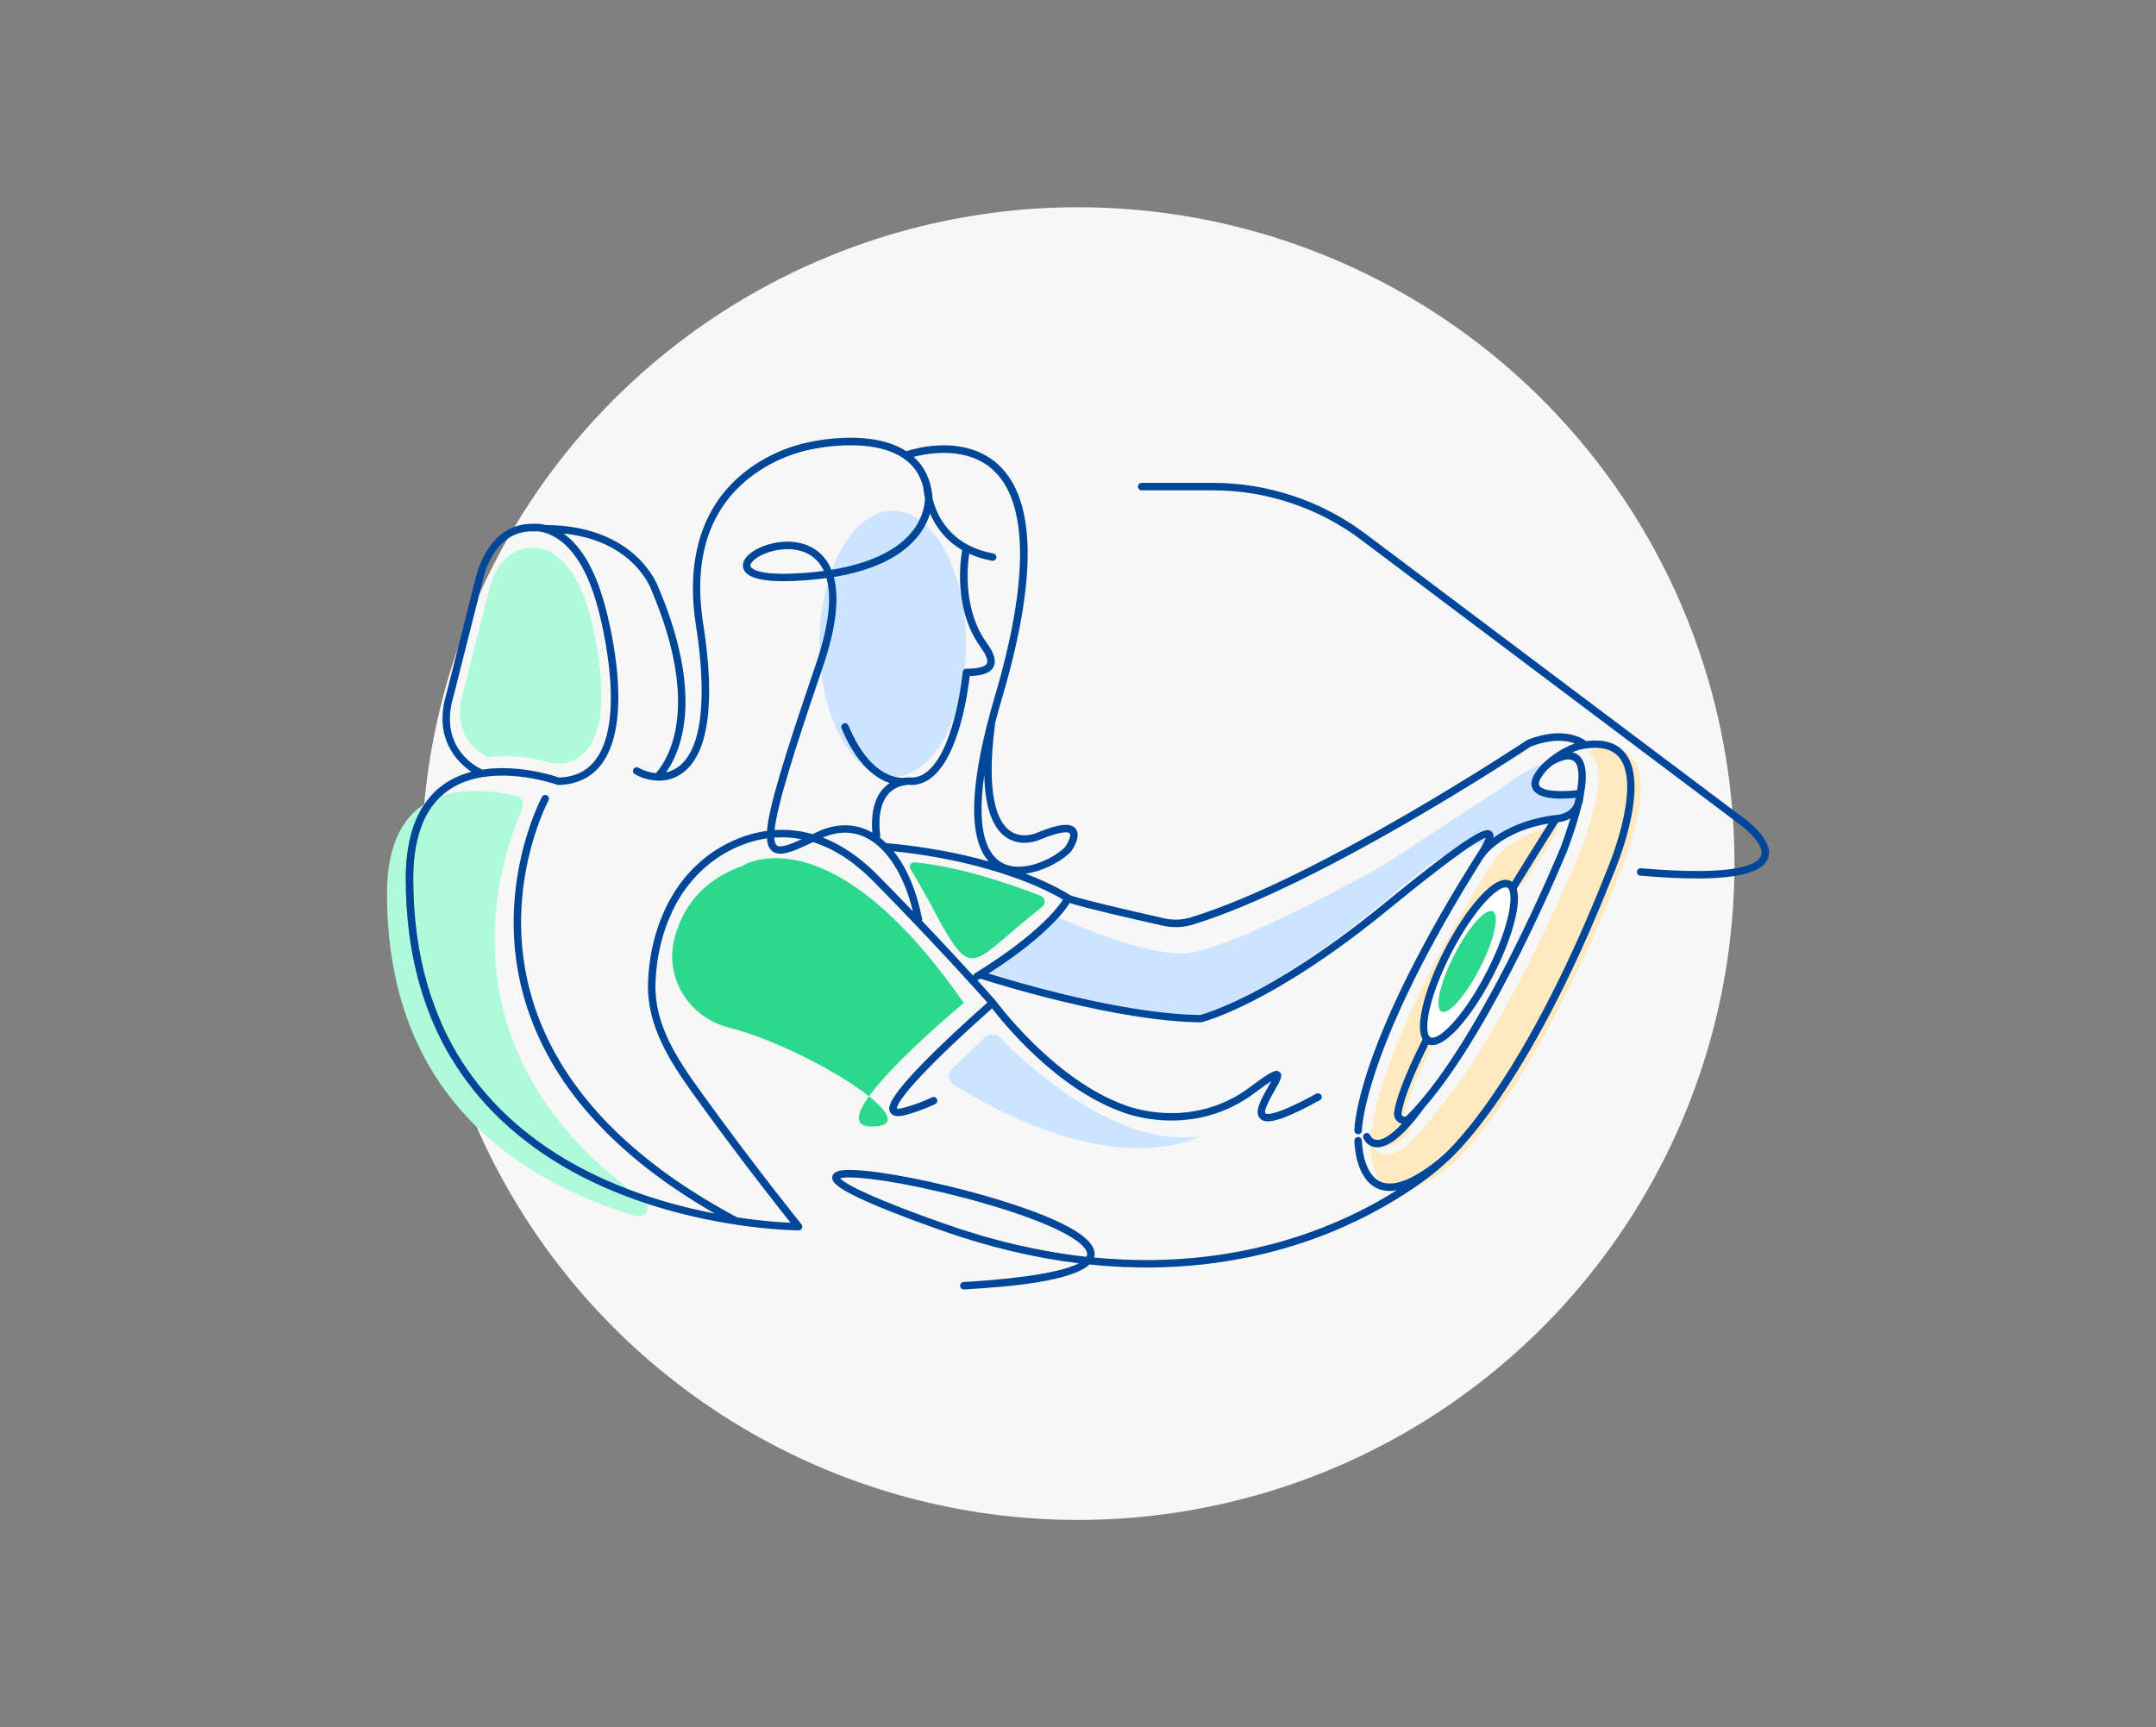 <?xml version="1.0" encoding="UTF-8"?>
<svg xmlns="http://www.w3.org/2000/svg" fill="none" height="500" viewBox="0 0 624 500" width="624">
  <rect x="0" y="0" width="624" height="500" fill="#808080" stroke="none"/>
  <circle cx="312" cy="250" fill="#f7f7f7" r="190"></circle>
  <path d="m146.464 295.315c-8.039-27.41.663-52.069 4.744-61.35.652-1.481-.197-3.196-1.771-3.569-5.097-1.212-13.943-2.553-21.718.057-5.371 4.941-8.105 12.938-8.116 23.836-.02 22.753 5.806 42.139 17.32 57.625 9.214 12.395 22.085 22.355 38.25 29.6 2.372 1.062 4.749 2.036 7.111 2.927-18.34-14.031-30.351-30.486-35.82-49.132z" fill="#affada"></path>
  <path d="m135.214 313.23c-11.809-15.875-17.786-35.707-17.765-58.946.01-9.09 1.854-16.305 5.485-21.583-.259.166-.518.337-.777.513-6.728 4.718-10.147 13.295-10.157 25.498-.021 22.753 5.801 42.139 17.315 57.631 9.214 12.394 22.084 22.354 38.249 29.6 5.563 2.496 11.146 4.49 16.517 6.091 2.326.694 3.957-1.751 3.103-3.584-4.216-1.388-8.531-3.02-12.83-4.947-16.522-7.396-29.688-17.584-39.135-30.278z" fill="#affada"></path>
  <g fill="#ffeabf">
    <path d="m408.477 327.297c-.207-.057-.409-.135-.611-.238-.181-.093-.347-.207-.507-.326-2.606 2.791-4.936 4.506-6.982 5.148.176.072.362.135.585.16 1.171.14 3.512-.455 7.515-4.744z"></path>
    <path d="m395.601 331.202h.006c.129 0 .248.026.362.068-.129-.104-.259-.213-.368-.321z"></path>
    <path d="m398.336 330.006c1.15.135 3.45-.451 7.391-4.667-.207-.057-.409-.129-.606-.228-1.176-.595-1.813-1.823-1.621-3.123.523-3.553 2.657-9.887 8.23-21.095-.953-1.704-1.015-4.651-.155-8.691 1.051-4.957 3.361-11.058 6.5-17.185 3.138-6.128 6.743-11.566 10.151-15.316 3.755-4.133 6.873-5.739 9.007-4.646.145.073.285.161.415.259 2.962-4.832 6.173-9.991 9.649-15.496-8.759 2.46-12.907 6.748-14.119 8.235-.249.409-.461.704-.679.891-32.889 52.094-35.566 76.68-35.779 79.974.207.342.699.979 1.616 1.088z"></path>
    <path d="m440.973 256.034c3.268-5.335 6.836-11.063 10.726-17.216-.476.083-.937.171-1.393.269-3.128 4.947-6.635 10.551-10.271 16.481.176.052.347.114.508.202.155.078.295.166.425.269z"></path>
    <path d="m414.496 302.555c-.384 0-.751-.062-1.093-.186-4.211 8.484-7.137 15.579-7.774 19.925-.083.564.336.829.466.891.041.02.119.051.217.077.669-3.692 2.89-10.001 8.199-20.707-.005 0-.01 0-.02 0z"></path>
    <path d="m417.189 334.895s.005-.005.01-.005c.057-.047 5.713-4.744 14.394-17.258 14.523-20.924 26.202-47.22 33.438-65.591.114-.269 10.26-24.053 3.719-32.573-1.192-1.554-2.937-2.497-5.2-2.823-.316.031-.637.073-.964.119h-.01s-.016.005-.021.005c-.621.078-1.238.213-1.844.384-.694.197-.834 1.077-.264 1.512.005 0 .01.01.016.01 2.294 1.777 2.791 5.889 1.491 12.457-.072.927-.264 1.735-.544 2.439-.885 3.657-2.242 7.966-4.076 12.928-.932 2.279-21.613 52.493-42.279 76.126-5.594 7.723-10.229 11.623-13.808 11.623-.207 0-.404-.011-.606-.036-1.849-.239-2.833-1.497-3.247-2.212-.358-.104-.679-.238-.959-.404.047.057.094.109.125.176.082.155.129.332.129.523 0 .078.083 6.101 2.776 9.794 3.88 1.792 10.007-.694 17.714-7.194z"></path>
    <path d="m472.624 219.546c-.751-.979-1.715-1.715-2.88-2.217.254.259.497.528.72.823 7.303 9.52-2.999 33.682-3.439 34.707-25.047 63.587-47.034 82.513-48.422 83.663-1.844 1.802-5.143 4.521-9.659 7.587 3.18-1.139 6.924-3.491 11.14-7.038.021-.016.042-.037.062-.052 0 0 .004-.004.011-.011.057-.046 5.816-4.832 14.647-17.563 14.787-21.292 26.663-48.054 34.034-66.751.005-.006.01-.026.026-.057 0-.011.005-.016.01-.021.642-1.538 10.214-24.644 3.75-33.07z"></path>
    <path d="m403.376 344.741c.16.036.326.068.492.093.109-.067.217-.139.326-.207-.28.047-.549.088-.823.114z"></path>
  </g>
  <path d="m400.926 250.15s-45.895 26.047-59.097 25.918c-11.539-.109-30.838-8.385-35.499-10.462-3.356 3.734-9.473 9.338-20.21 16.216 8.385 2.611 39.058 11.695 61.23 12.001.565-.156 3.036-.865 7.158-2.626 34.132-15.844 52.877-38.188 63.893-43.693 1.792-1.336 3.393-2.481 4.786-3.434 5.739-3.926 7.448-4.216 8.468-3.387.549.445.684 1.077.554 1.854.228-.171.461-.337.699-.497 3.206-2.202 8.811-5.05 17.31-6.122.036 0 .067-.006.103-.011.487-.015 3.994-.254 5.32-3.273.134-.565.264-1.124.383-1.678-3.356.367-10.685.756-12.42-2.538-.964-1.823-.104-4.144 2.621-7.086.025-.031.129-.129.284-.279-5.469 1.932-10.524 6.091-10.524 6.091l-35.064 23.001z" fill="#cce4ff"></path>
  <path d="m452.233 220.131c-1.274.388-2.497 1.077-3.149 1.517-.104.088-.202.171-.29.249 2.045-1.036 3.936-1.714 3.936-1.714-.166-.021-.332-.037-.497-.052z" fill="#cce4ff"></path>
  <path d="m425.176 245.318c1.419-.44 2.859-.917 4.267-1.414.296-.627.472-1.056.565-1.352-.751.233-2.175.974-4.832 2.766z" fill="#cce4ff"></path>
  <path d="m237.222 188.941c2.843-9.375 3.211-15.813 2.315-20.231-1.507 5.293-2.367 11.301-2.367 17.677 0 .86.021 1.709.052 2.554z" fill="#cce4ff"></path>
  <path d="m240.769 164.924c10.535-1.74 18.315-5.299 22.784-10.493 1.145-1.332 1.974-2.657 2.58-3.906-2.398-1.709-5.009-2.662-7.743-2.662-7.339 0-13.809 6.77-17.615 17.056z" fill="#cce4ff"></path>
  <path d="m250.807 222.368c-2.465-2.46-4.993-6.117-7.246-11.539-.228-.549.031-1.181.58-1.409s1.181.031 1.409.58c4.527 10.903 10.058 14.036 13.451 14.875 7.598-.393 14.186-8.028 17.76-19.246 1.367-5.941 1.849-10.96 1.859-11.064 0-.02.011-.041.011-.056.005-.037.01-.073.02-.109.011-.031.021-.068.031-.099.011-.036.026-.067.042-.103.015-.031.031-.057.046-.083.021-.031.042-.062.063-.093.02-.026.036-.047.057-.073.025-.031.051-.057.082-.083.021-.02.042-.036.068-.057.031-.026.067-.046.098-.067.026-.016.047-.026.073-.041.254-2.373.388-4.817.388-7.319 0-3.755-.3-7.375-.854-10.809-.182-.85-.332-1.689-.451-2.512-1.875-9.23-5.64-16.797-10.442-21.153-.647 1.248-1.496 2.548-2.615 3.859-4.838 5.666-12.855 9.437-23.898 11.26 1.43 5.34 1.103 13.492-3.144 25.938-.181.534-.357 1.051-.538 1.575 1.522 12.798 6.541 23.224 13.155 27.818z" fill="#cce4ff"></path>
  <path d="m414.05 300.307c2.15 1.104 9.385-5.598 16.264-19.023 3.055-5.962 5.293-11.877 6.308-16.652 1.057-4.972.461-7.236-.368-7.66-.129-.068-.285-.099-.476-.099-1.052 0-3.061 1.088-5.956 4.278-3.284 3.616-6.775 8.888-9.831 14.85-6.878 13.425-8.095 23.208-5.941 24.312zm14.28-20.075c-4.102 8.008-9.09 13.648-11.136 12.602-2.046-1.052-.383-8.391 3.719-16.398 4.102-8.008 9.09-13.648 11.136-12.602 2.045 1.052.383 8.391-3.719 16.398z" fill="#fff"></path>
  <path d="m467.025 252.854c.44-1.025 10.742-25.182 3.439-34.707-.228-.295-.471-.564-.72-.823-2.382-2.45-5.972-3.388-10.69-2.792-1.492-1.103-6.941-4.237-16.885-.394-.072.026-.145.062-.207.109-.601.399-60.334 40.057-97.377 51.348-2.435.741-5.061.834-7.604.259-15.403-3.46-25.575-5.966-27.321-6.738-.689-.456-4.915-3.159-12.839-6.21 5.707-.736 11.223-4.252 13.114-6.34.031-.031.057-.067.083-.103.512-.725 2.983-4.444 1.305-6.552-1.419-1.782-4.791-1.456-10.939 1.056-.021.011-.041.021-.062.026-.181.088-4.444 2.098-8.039-.502-3.48-2.517-7.054-9.934-4.278-30.973.011-.067.011-.134.005-.202.586-2.253 1.244-4.63 1.984-7.132 10.235-34.655 9.908-57.397-.968-67.59-4.351-4.077-10.458-6.024-17.657-5.63-4.33.238-7.795 1.237-9.069 1.652-10.229-6.609-26.927-2.88-28.077-2.611-.808.135-10.338 1.834-19.148 9.023-15.088 12.316-15.751 30.76-13.648 44.061 1.984 12.575 3.931 34.639-5.361 41.083-1.056.73-2.175 1.18-3.299 1.424 1.435-1.984 3.393-5.449 4.584-10.68 3.304-14.466-1.823-31.18-6.713-42.668-.181-.518-1.792-4.842-6.448-9.183-4.413-4.112-12.529-9.012-26.151-9.069-1.74-.445-2.988-.383-3.371-.347-13.337-.554-16.802 14.772-16.983 15.626l-8.422 33.361c-4.118 13.368 3.475 20.308 7.173 22.789-2.962.782-5.619 1.978-7.903 3.574-2.191 1.533-4.056 3.434-5.599 5.676-3.631 5.278-5.48 12.498-5.485 21.583-.021 23.239 5.956 43.071 17.765 58.946 9.447 12.695 22.613 22.882 39.135 30.279 4.304 1.926 8.614 3.558 12.83 4.946 9.343 3.071 18.221 4.925 25.523 6.044.109.036.223.062.337.062h.036c10.691 1.616 17.905 1.653 18.045 1.653.068 0 .135-.006.197-.021.021 0 .042-.01.067-.016.042-.01.083-.02.125-.036.026-.01.046-.021.072-.031.037-.016.068-.036.104-.057.026-.015.046-.031.072-.047.016-.01.031-.015.042-.031.015-.01.026-.026.036-.036.026-.026.057-.052.078-.078.02-.025.046-.051.067-.077s.042-.057.057-.088c.021-.031.036-.062.052-.094.015-.031.026-.062.041-.093.011-.031.021-.067.031-.103.011-.031.016-.068.021-.099.005-.036.01-.077.01-.114 0-.015.006-.036.006-.052 0-.015 0-.031 0-.046 0-.036-.006-.078-.011-.114 0-.031-.01-.067-.015-.098-.011-.037-.021-.068-.031-.104-.011-.031-.026-.067-.037-.098-.015-.032-.031-.063-.046-.089-.021-.031-.042-.062-.062-.093-.011-.01-.016-.026-.026-.036-.135-.166-13.648-16.864-29.341-38.669-7.013-9.748-13.28-19.464-12.918-31.087.244-7.784 2.01-15.056 5.247-21.624 4.169-8.452 11.063-14.947 19.412-18.288 2.621-1.051 5.164-1.725 7.614-2.082.103 1.777.585 2.89 1.388 3.605 2.222 1.973 6.122.264 11.949-2.512 7.075 2.227 12.948 6.764 17.361 11.249 18.066 18.361 30.139 31.869 33.101 35.22-2.191 1.927-8.432 7.474-14.429 13.306-15.497 15.072-14.285 17.335-13.7 18.423.948 1.766 3.74.994 4.791.704 4.584-1.263 8.095-3.004 8.24-3.076.534-.264.746-.912.482-1.445-.264-.534-.911-.746-1.445-.482-.036.016-3.48 1.72-7.852 2.926-1.512.42-2.123.347-2.315.301 0-.56.756-3.657 13.668-16.17 5.796-5.615 11.737-10.898 13.917-12.819 3.434 4.485 18.651 23.245 37.794 30.061.953.383 20.428 7.898 38.467-5.77 2.248-1.704 3.678-2.688 4.584-3.258-.29.539-.627 1.129-.922 1.637-2.066 3.61-4.2 7.344-2.356 9.219.46.466 1.103.819 2.232.819 2.263 0 6.469-1.414 15.036-6.112.523-.285.709-.938.424-1.461-.285-.518-.937-.709-1.46-.424-12.804 7.023-14.544 5.832-14.699 5.671-.7-.715 1.849-5.174 2.688-6.64 1.657-2.895 2.486-4.351 1.429-5.278-.911-.803-1.968-.652-8.261 4.113-17.392 13.176-36.178 5.562-36.369 5.485-.016-.006-.037-.016-.057-.021-20.718-7.365-37.333-30.02-37.499-30.248-.01-.015-.021-.02-.031-.036-.01-.015-.016-.026-.031-.041-.047-.057-1.885-2.155-5.257-5.874.129-.02.259-.062.378-.134.176-.109.337-.213.507-.316 4.465 1.434 39.219 12.358 63.738 12.653h.01c.088 0 .171-.01.254-.031.829-.202 20.64-5.278 53.824-32.407 12.306-10.059 19.459-15.43 23.607-18.227 2.657-1.792 4.082-2.527 4.833-2.765-.093.295-.27.725-.565 1.351-.16.342-.362.741-.606 1.207-36.416 57.077-36.835 81.202-36.835 82.202 0 .596.481 1.072 1.072 1.077.59 0 1.072-.481 1.077-1.072 0-.238.508-24.058 35.194-78.985.212-.182.419-.461.652-.855 1.378-1.678 6.589-7.044 18.19-9.069-.3.471-.595.943-.89 1.409-3.476 5.506-6.687 10.669-9.65 15.497-.129-.099-.269-.187-.414-.259-2.139-1.098-5.252.512-9.007 4.645-3.408 3.75-7.013 9.189-10.151 15.316-3.139 6.127-5.449 12.228-6.501 17.185-.859 4.04-.797 6.982.156 8.691-5.573 11.208-7.712 17.548-8.23 21.096-.192 1.3.445 2.527 1.621 3.123.197.098.399.176.606.228-3.936 4.216-6.236 4.806-7.391 4.666-.917-.109-1.414-.74-1.616-1.087-.072-.12-.109-.202-.114-.218-.217-.549-.834-.818-1.388-.611-.554.212-.834.834-.622 1.388.021.052.311.782 1.005 1.471.109.109.233.217.368.321.145.114.3.228.471.326.28.166.601.301.959.404.196.057.403.104.631.135.197.026.394.036.596.036.554 0 1.139-.109 1.745-.3 2.046-.642 4.377-2.357 6.982-5.149 1.539-1.647 3.17-3.661 4.895-6.044 20.293-23.25 40.575-72.495 41.492-74.738 1.807-4.9 3.144-9.136 4.014-12.741.269-.7.455-1.487.523-2.378 1.274-6.443.782-10.478-1.466-12.223-.528-.409-1.108-.658-1.714-.787 1.196-.518 2.47-.922 3.775-1.088h.011.01c1.746-.254 3.299-.285 4.667-.088 2.263.326 4.003 1.269 5.2 2.823 6.541 8.52-3.605 32.304-3.719 32.573-7.236 18.371-18.915 44.667-33.438 65.591-8.686 12.508-14.342 17.211-14.393 17.258 0 0-.006.005-.011.005-7.707 6.495-13.834 8.986-17.713 7.194-5.205-2.403-5.319-11.746-5.319-11.84 0-.59-.487-1.072-1.078-1.072h-.005c-.596 0-1.072.487-1.072 1.083 0 .44.119 10.799 6.567 13.782 1.114.513 2.331.772 3.652.772.373 0 .761-.026 1.155-.068.269-.026.544-.067.823-.114-.108.068-.217.135-.326.208-6.132 3.837-14.316 8.178-24.41 11.819-14.285 5.148-29.512 7.883-45.268 8.137-5.775.093-11.628-.151-17.537-.725.088-.291.14-.586.15-.891.181-4.351-7.609-9.183-23.162-14.363-11.871-3.952-27.456-7.691-38.788-9.302-3.833-.544-6.915-.818-9.158-.792-2.144.02-4.387.248-4.775 1.828-.342 1.388.746 2.947 7.142 6.034 5.2 2.512 13.337 5.728 24.183 9.566 13.497 4.781 26.87 7.987 39.974 9.598-6.583 3.501-24.752 4.93-33.334 5.417-.596.037-1.046.544-1.015 1.135.031.574.507 1.015 1.072 1.015h.062c13.642-.782 31.118-2.378 36.292-7.22 6.381.663 12.694.947 18.92.849 15.994-.259 31.459-3.04 45.962-8.266 11.959-4.309 21.805-9.851 28.756-14.565 4.521-3.066 7.815-5.785 9.659-7.587 1.388-1.15 23.375-20.076 48.422-83.663zm-175.985-10.587c4.501 3.238 9.655.943 10.183.694 7.158-2.926 8.303-1.833 8.406-1.698.425.533-.352 2.491-1.341 3.915-2.74 2.963-12.141 8.033-18.299 4.574-4.045-2.269-7.526-8.691-5.117-25.364.197 9.08 2.258 15.072 6.163 17.879zm-3.475-106.078c10.084 9.457 10.209 32.076.368 65.4-7.35 24.892-7.935 40.927-1.766 47.8-7.863-2.222-17.74-4.242-29.694-5.329-.59-.57-1.201-1.099-1.828-1.58.109-.207.161-.446.114-.694-.01-.073-1.217-7.205 1.958-11.462 1.253-1.678 3.061-2.704 5.381-3.051.233-.021.383-.052.425-.057.057-.01.114-.031.171-.052.036.006.067.016.103.021.327.031.648.052.969.052 2.17 0 4.205-.772 6.065-2.3 7.816-6.432 10.328-24.752 10.83-29.217 3.822-.119 6.024-.973 6.883-2.662 1.135-2.222-.58-5.034-1.968-6.956-6.785-9.385-5.671-21.758-5.07-25.814 1.916.876 4.096 1.585 6.603 2.046.068.011.13.016.197.016.508 0 .963-.363 1.057-.881.108-.585-.28-1.144-.865-1.253-12.674-2.326-16.481-11.188-17.626-16.092 0-.482-.031-.772-.036-.824-.528-4.604-2.341-8.308-5.386-11.042 4.438-1.155 15.615-3.108 23.12 3.931zm-52.218 105.203c-.057.026-.114.057-.176.083-3.88-1.103-7.573-1.404-10.986-1.171.736-7.188 5.578-22.597 13.466-45.754.182-.523.358-1.046.539-1.575 4.247-12.446 4.574-20.598 3.144-25.938 11.048-1.823 19.06-5.594 23.898-11.26 1.118-1.31 1.968-2.61 2.615-3.858.601-1.15 1.026-2.253 1.326-3.263 1.549 3.599 4.335 7.706 9.307 10.591-.352 1.984-1.113 7.464-.191 13.824.119.824.269 1.663.45 2.512.839 3.931 2.383 8.049 5.087 11.788 2.035 2.818 2.102 4.118 1.797 4.714-.285.564-1.44 1.507-5.941 1.507-.021 0-.041 0-.062.005-.036 0-.073 0-.104.01-.036.005-.072.016-.108.026-.032.011-.063.016-.089.026-.036.016-.072.031-.108.047-.026.01-.052.026-.073.041-.036.021-.067.042-.098.067-.021.016-.047.037-.068.057-.031.026-.057.052-.082.083-.021.021-.042.047-.057.073-.021.031-.042.062-.063.093-.015.026-.031.057-.046.083-.016.031-.031.067-.042.104-.01.031-.02.062-.031.098-.01.036-.015.072-.02.109 0 .02-.011.041-.011.057-.01.103-.487 5.122-1.859 11.063-1.507 6.531-4.087 14.181-8.297 17.651-1.689 1.393-3.471 1.968-5.444 1.766-.171-.015-.331.011-.482.068-.108-.021-.222-.032-.342-.021-.129.015-.258.031-.383.052-.481.041-1.481.062-2.807-.265-3.392-.844-8.924-3.972-13.451-14.875-.228-.549-.854-.808-1.409-.58-.549.228-.808.86-.58 1.409 2.253 5.423 4.781 9.079 7.246 11.54 2.409 2.408 4.755 3.667 6.708 4.314-.974.622-1.818 1.414-2.533 2.367-2.932 3.947-2.735 9.603-2.491 11.99-.265-.15-.529-.295-.793-.43-4.672-2.361-9.96-2.268-15.295.275l-1.056.507zm-104.018-40.119s.011-.036.016-.052l8.437-33.412s.011-.036.011-.057c.119-.591 2.998-14.482 14.859-13.922.057 0 .124 0 .181-.005.12-.016 11.934-1.135 18.113 21.825.088.311 8.893 31.367-.441 44.108-2.501 3.418-6.008 5.164-10.711 5.329-1.004-.347-5.588-1.849-11.508-2.465-1.663-.171-3.279-.259-4.848-.259-2.067 0-4.05.15-5.925.451-.093-.099-.213-.182-.342-.244-.518-.228-12.627-5.816-7.842-21.292zm82.238 41.512c-8.841 3.538-16.138 10.406-20.546 19.335-3.377 6.842-5.216 14.414-5.47 22.509-.383 12.291 6.371 22.753 13.322 32.413 12.736 17.698 24.037 32.034 27.953 36.944-2.916-.129-8.432-.497-15.486-1.564-31.89-17.045-51.846-38.327-59.315-63.271-9.317-31.112 4.584-57.165 4.724-57.424.285-.523.093-1.175-.43-1.46s-1.176-.093-1.46.43c-.145.269-14.472 27.052-4.91 59.039 7.194 24.074 25.674 44.771 54.953 61.583-7.412-1.424-15.917-3.589-24.628-6.873-2.362-.891-4.739-1.865-7.112-2.926-16.164-7.246-29.035-17.206-38.249-29.6-11.514-15.487-17.341-34.878-17.32-57.626.01-10.897 2.745-18.889 8.116-23.836.647-.595 1.321-1.155 2.046-1.662 12.146-8.499 31.309-1.689 31.501-1.616.124.047.264.067.393.062 5.439-.14 9.67-2.232 12.586-6.215 9.95-13.596 1.15-44.657.777-45.957-3.185-11.835-7.841-17.718-11.907-20.624 20.339 2.093 25.286 15.921 25.498 16.553.01.026.021.057.031.083 4.744 11.126 9.748 27.301 6.655 41.181-1.538 6.92-4.521 10.535-5.459 11.54-1.859-.15-3.615-.756-5.024-1.554-.518-.29-1.175-.109-1.465.409s-.109 1.176.409 1.466c1.802 1.02 4.086 1.777 6.5 1.86 2.331.082 4.786-.467 7.034-2.026 9.742-6.759 8.784-27.217 6.261-43.19-2.921-18.501 1.388-32.63 12.814-42.005 8.556-7.018 18.138-8.613 18.231-8.629.026 0 .052-.01.078-.015.171-.042 17.455-4.025 26.959 2.646 2.823 1.984 4.697 4.75 5.588 8.241.021.341.114 1.502.482 3.128 0 1.082-.197 3.527-1.585 6.386-.606 1.248-1.435 2.574-2.579 3.905-4.47 5.195-12.249 8.754-22.784 10.494-.047.005-.088.015-.13.021-1.087-2.647-2.657-4.424-4.299-5.615-5.966-4.34-14.828-2.398-18.93.673-2.668 1.994-2.533 3.781-2.217 4.667.963 2.709 5.842 3.89 14.497 3.517 3.382-.145 6.557-.425 9.53-.834.124.425.228.886.321 1.357.896 4.418.529 10.856-2.315 20.231-.326 1.077-.673 2.18-1.072 3.335-9.468 27.736-13.606 41.409-14.14 48.251-3.102.425-5.946 1.253-8.447 2.253zm24.877-77.509c-2.776.373-5.734.632-8.857.767-11.13.476-12.28-1.823-12.373-2.088-.192-.533.393-1.403 1.481-2.216 2.051-1.533 5.614-2.766 9.23-2.766 2.522 0 5.065.601 7.147 2.108 1.264.917 2.471 2.253 3.372 4.2zm-13.648 79.421c-.424-.379-.657-1.124-.704-2.222 2.771-.208 5.423-.021 7.94.476-3.486 1.595-6.257 2.611-7.236 1.746zm13.342-2.233c4.475-1.916 8.707-1.895 12.591.068 6.05 3.055 10.986 10.913 13.472 21.276-3.082-3.211-6.412-6.65-9.986-10.281-5.511-5.604-10.934-9.074-16.077-11.063zm28.699 24.105c.057-.171.083-.363.042-.554-1.559-8.101-4.439-14.844-8.246-19.578 16.906 1.756 29.31 5.449 36.872 8.308 6.448 2.439 10.509 4.687 12.166 5.676-.632.974-1.947 2.787-4.381 5.273-3.465 3.542-9.955 9.219-21.184 16.113-.238.145-.399.373-.471.626-3.6-3.951-8.603-9.364-14.798-15.864zm153.154 9.426c3.056-5.961 6.547-11.234 9.831-14.849 2.895-3.185 4.904-4.278 5.956-4.278.191 0 .347.036.476.098.829.425 1.425 2.689.368 7.661-1.015 4.775-3.258 10.69-6.308 16.651-6.879 13.425-14.109 20.127-16.264 19.024-2.154-1.103-.937-10.887 5.941-24.312zm31.744-30.827c-.057.14-5.92 14.424-14.336 31.107-11.11 22.028-21.588 38.198-30.305 46.765-.279.274-.574.274-.782.228-.098-.021-.176-.057-.217-.078-.13-.067-.549-.326-.466-.891.637-4.345 3.563-11.441 7.774-19.925.342.124.704.186 1.093.186h.021c2.004-.01 4.583-1.698 7.561-4.977 3.408-3.75 7.013-9.188 10.152-15.315s5.449-12.229 6.5-17.185c.72-3.388.792-6.003.238-7.769.358-.586.715-1.166 1.067-1.746 3.636-5.925 7.143-11.529 10.271-16.481.228-.357.451-.709.673-1.061 1.052-.109 2.326-.446 3.517-1.114-.948 3.201-1.994 6.184-2.755 8.251zm4.719-16.424c-4.087.513-10.007.446-10.939-1.321-.456-.865.378-2.553 2.279-4.599.015-.015.378-.378 1.005-.922.093-.078.186-.16.29-.248.647-.441 1.875-1.13 3.149-1.518 1.201-.368 2.439-.466 3.263.176 1.554 1.207 1.605 4.511.958 8.437zm-9.939-7.681c-.156.15-.254.249-.285.28-2.725 2.942-3.584 5.262-2.621 7.085 1.735 3.294 9.064 2.906 12.42 2.538-.119.554-.243 1.114-.383 1.678-1.326 3.02-4.833 3.258-5.319 3.274-.037 0-.068 0-.104.01-8.494 1.072-14.103 3.921-17.309 6.122-.239.16-.472.331-.7.497.13-.777-.005-1.409-.554-1.854-1.02-.829-2.729-.544-8.468 3.387-1.393.953-2.994 2.103-4.786 3.434-4.646 3.455-10.654 8.199-18.2 14.368-17.113 13.989-30.605 21.94-38.913 26.15-2.6 1.316-4.868 2.357-6.779 3.175-4.123 1.761-6.594 2.476-7.158 2.626-22.173-.305-52.845-9.39-61.231-12 10.737-6.879 16.849-12.483 20.21-16.217 1.746-1.937 2.75-3.372 3.273-4.211 4.211 1.399 18.341 4.646 26.902 6.568 2.906.652 5.915.549 8.701-.301 36.624-11.161 95.037-49.691 97.844-51.55 6.324-2.419 10.493-1.761 12.782-.88-4.578 1.496-8.286 4.837-9.322 5.831zm-131.914 142.345c-.036.145-.093.285-.165.424-13.57-1.507-27.451-4.754-41.472-9.721-24.462-8.66-28.963-12.016-29.786-13.001 2.046-.74 12.021-.041 29.01 3.937 13.321 3.118 30.397 8.282 38.363 13.425 2.947 1.901 4.387 3.656 4.05 4.93z" fill="#004799"></path>
  <path d="m503.773 236.156-108.638-81.679c-12.596-9.473-28.217-14.689-43.978-14.689h-20.738c-.596 0-1.077.482-1.077 1.078 0 .595.481 1.077 1.077 1.077h20.738c15.3 0 30.455 5.066 42.683 14.254l108.658 81.694s.026.021.042.031c2.222 1.507 8.313 6.542 7.168 9.763-.86 2.419-6.516 6.107-34.759 3.667-.59-.047-1.113.389-1.165.979s.388 1.114.979 1.165c6.215.539 11.638.808 16.273.808 12.488 0 19.299-1.952 20.697-5.899 1.891-5.33-6.847-11.493-7.966-12.249z" fill="#004799"></path>
  <path d="m141.269 219.276c1.652-.259 3.392-.393 5.215-.393 1.378 0 2.802.072 4.263.228 3.294.341 6.117.994 7.971 1.507 2.74.756 5.697.497 8.157-.922 1.316-.762 2.445-1.792 3.414-3.108 8.204-11.203.466-38.508.383-38.783-3.854-14.311-10.193-17.983-13.596-18.899-1.398-.379-2.3-.296-2.331-.291-.051.011-.108.011-.16.011-10.431-.492-12.969 11.721-13.068 12.244 0 .015-.01.031-.015.046l-7.417 29.383s-.01.031-.016.047c-4.19 13.564 6.443 18.526 6.899 18.728.114.052.213.125.295.207z" fill="#affada"></path>
  <path d="m278.952 290.358c-39.084-56.212-64.162-39.664-64.162-39.664-11.861 4.242-17.315 12.42-19.558 20.816-3.05 11.431 4.134 23.028 15.606 25.923 13.363 3.372 31.667 12.803 40.658 19.94 7.614-10.586 27.451-27.015 27.451-27.015z" fill="#2bd98e"></path>
  <path d="m253.433 326.08c5.801-.44 3.874-4.097-1.937-8.707-3.843 5.346-4.573 9.204 1.937 8.707z" fill="#2bd98e"></path>
  <path d="m301.637 262.503c1.129-.896.86-2.677-.486-3.201-6.697-2.605-23.22-8.571-36.515-9.649-.989-.077-1.657.979-1.155 1.834 1.585 2.688 4.402 7.525 6.06 10.659 9.706 18.335 10.788 18.433 21.401 9.255 4.708-4.071 8.416-7.085 10.695-8.893z" fill="#2bd98e"></path>
  <path d="m420.913 276.431c-4.102 8.007-5.77 15.351-3.719 16.397 2.046 1.052 7.034-4.588 11.136-12.601 4.102-8.012 5.77-15.352 3.719-16.398-2.046-1.051-7.034 4.589-11.136 12.602z" fill="#2bd98e"></path>
  <path d="m347.309 328.892c-24.167 3.797-50.716-21.147-58.045-28.61-1.108-1.13-2.916-1.166-4.066-.073l-9.732 9.23c-1.378 1.305-1.134 3.553.477 4.552 46.976 29.119 71.366 14.901 71.366 14.901z" fill="#cce4ff"></path>
</svg>
